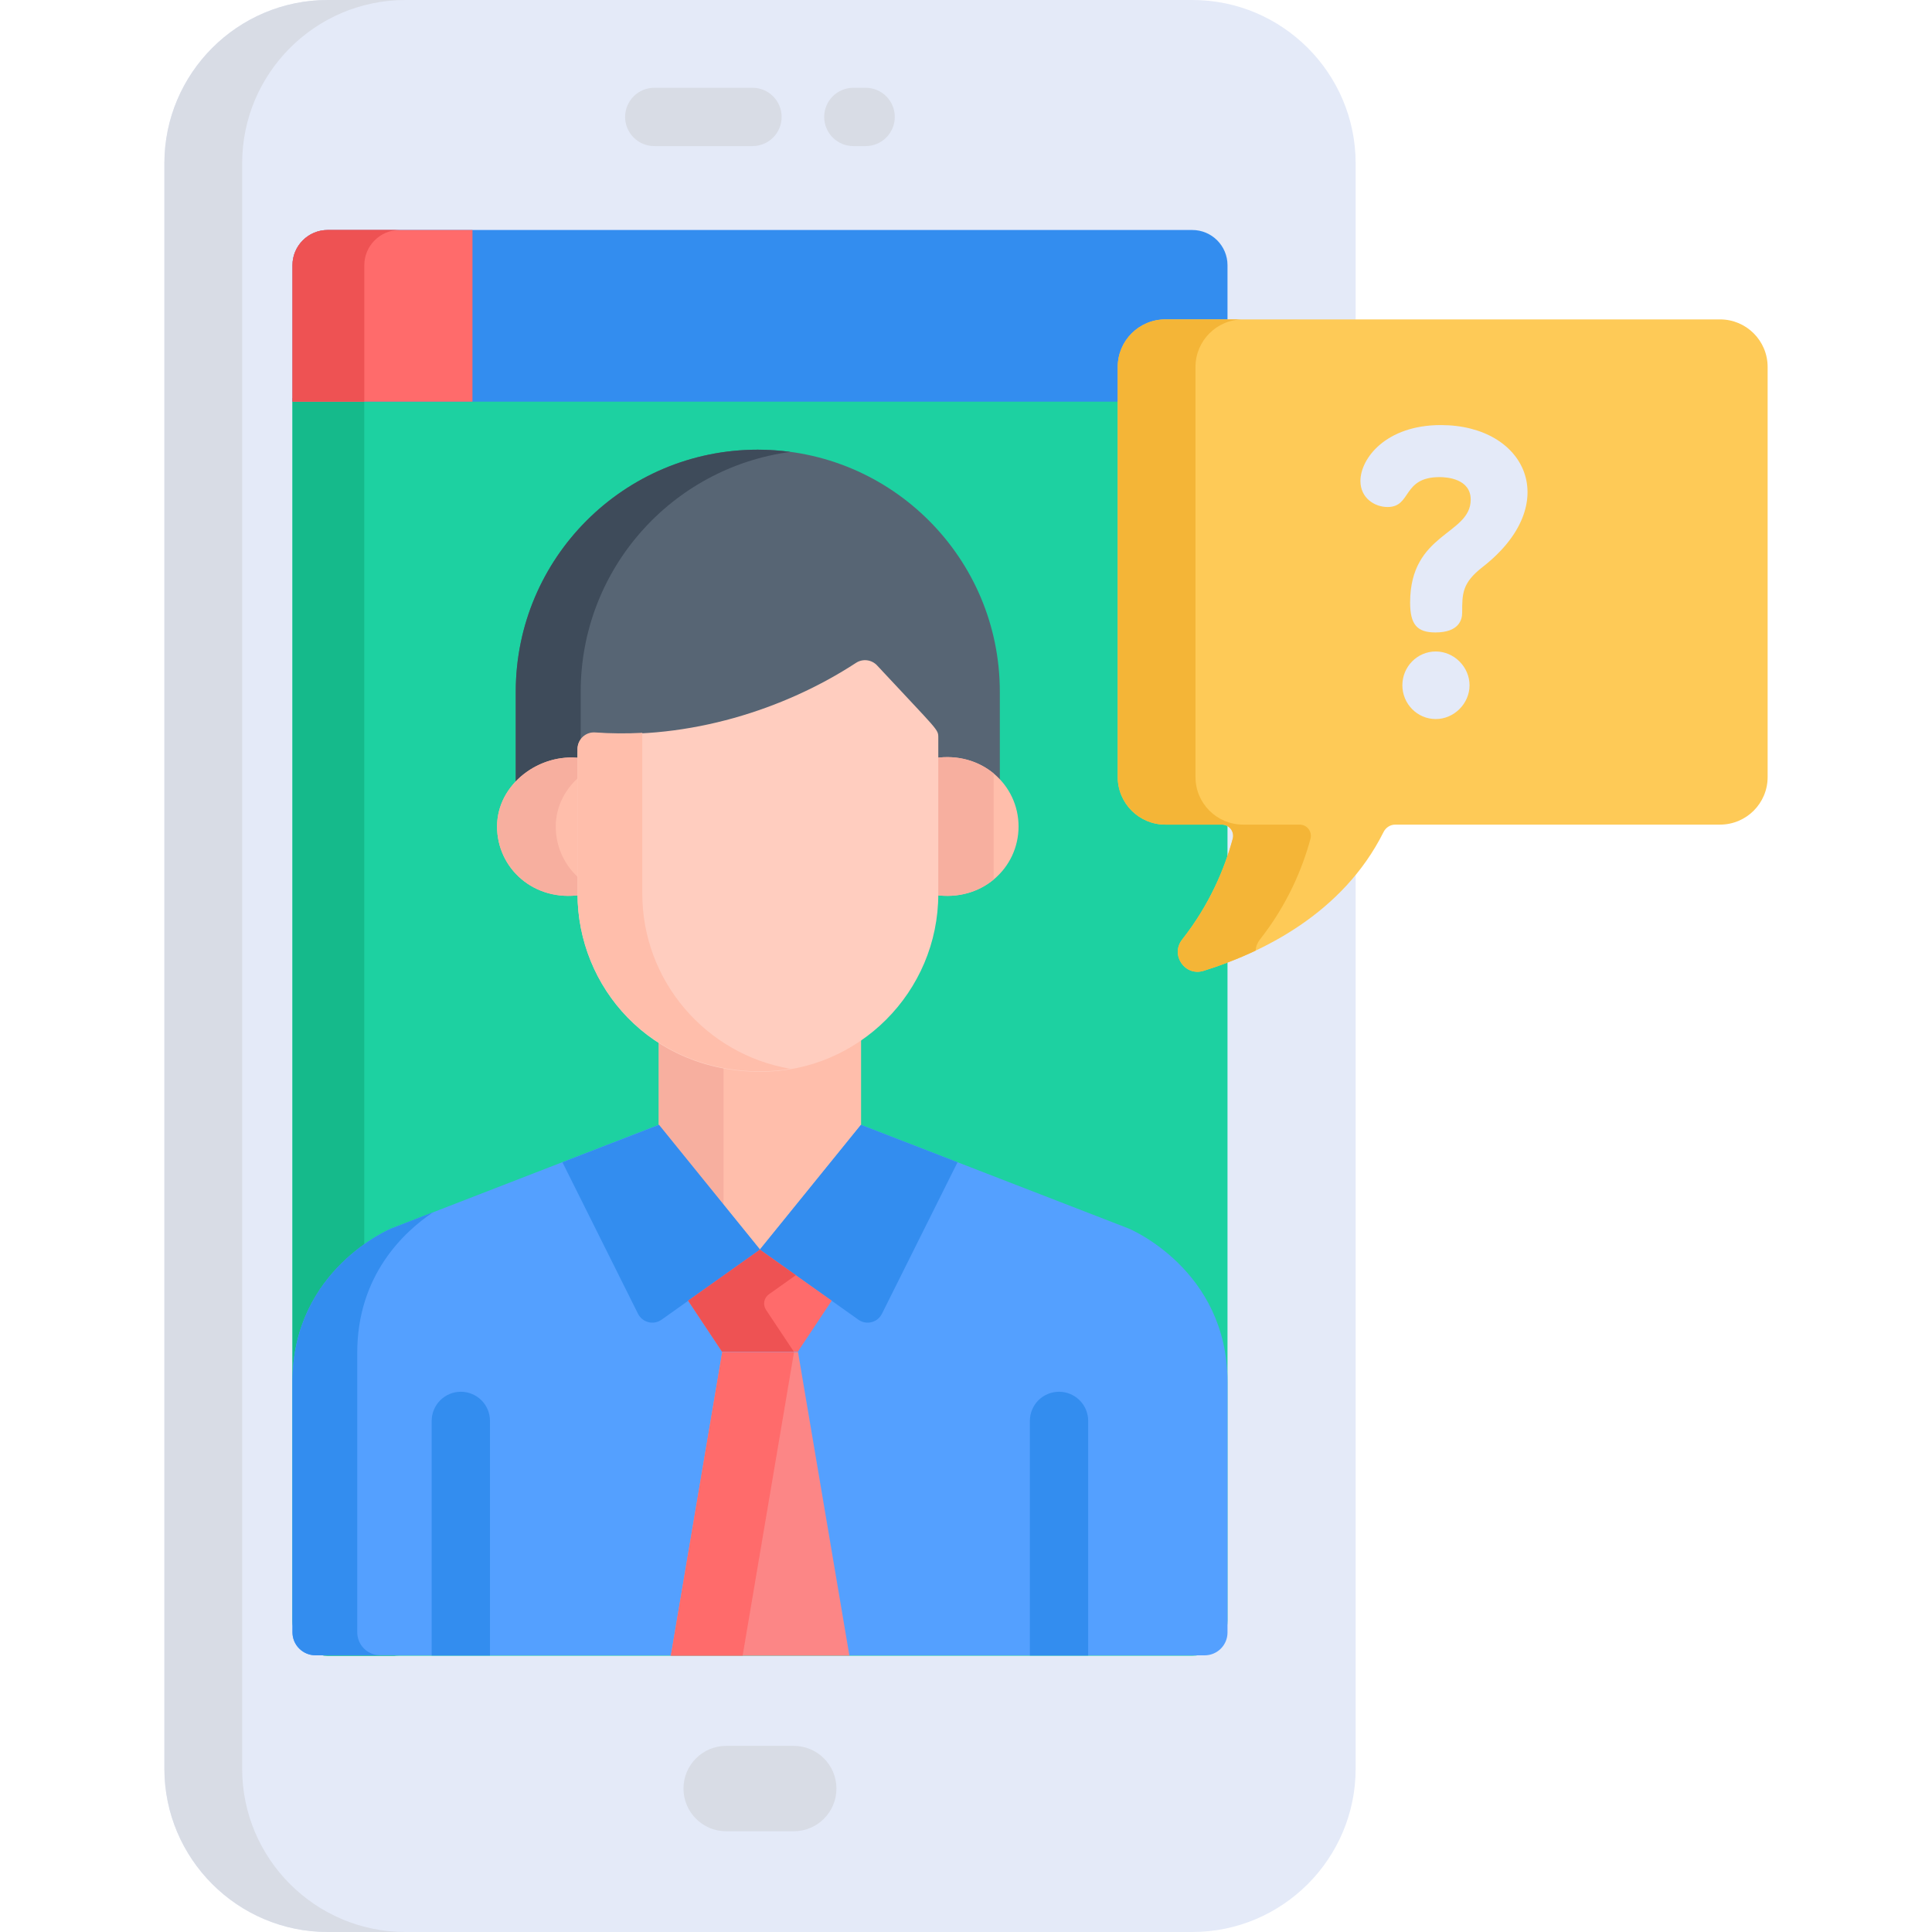 <svg xmlns="http://www.w3.org/2000/svg" width="65" height="65" viewBox="0 0 65 65" fill="none"><path d="M40.114 65H11.026C7.996 65 5.531 62.535 5.531 59.506V5.495C5.531 2.465 7.996 0 11.026 0H40.114C43.144 0 45.609 2.465 45.609 5.495V59.505C45.609 62.535 43.144 65 40.114 65Z" fill="#E4EAF8"></path><path d="M8.147 59.506V5.495C8.147 2.465 10.612 0 13.642 0H11.026C7.996 0 5.531 2.465 5.531 5.495V59.505C5.531 62.535 7.996 65 11.026 65H13.642C10.612 65 8.147 62.535 8.147 59.506Z" fill="#D8DCE5"></path><path d="M9.84 13.391V54.522C9.84 55.175 10.371 55.706 11.025 55.706H40.113C40.767 55.706 41.298 55.175 41.298 54.522V13.391H9.84Z" fill="#1DD1A1"></path><path d="M12.255 54.522V13.391H9.84V54.522C9.84 55.175 10.371 55.706 11.025 55.706H13.44C12.786 55.706 12.255 55.175 12.255 54.522Z" fill="#15BA8B"></path><path d="M26.704 61.611H24.431C23.638 61.611 22.995 60.967 22.995 60.174C22.995 59.381 23.638 58.738 24.431 58.738H26.704C27.498 58.738 28.141 59.381 28.141 60.174C28.141 60.967 27.498 61.611 26.704 61.611ZM25.316 4.915H22.012C21.752 4.915 21.503 4.812 21.319 4.628C21.135 4.444 21.031 4.194 21.031 3.934C21.031 3.674 21.135 3.424 21.319 3.24C21.503 3.056 21.752 2.953 22.012 2.953H25.316C25.576 2.953 25.826 3.056 26.01 3.24C26.194 3.424 26.297 3.674 26.297 3.934C26.297 4.194 26.194 4.444 26.01 4.628C25.826 4.812 25.576 4.915 25.316 4.915ZM29.123 4.915H28.71C28.45 4.915 28.201 4.812 28.017 4.628C27.832 4.444 27.729 4.194 27.729 3.934C27.729 3.674 27.832 3.424 28.017 3.24C28.201 3.056 28.45 2.953 28.71 2.953H29.123C29.383 2.953 29.633 3.056 29.817 3.24C30.001 3.424 30.104 3.674 30.104 3.934C30.104 4.194 30.001 4.444 29.817 4.628C29.633 4.812 29.383 4.915 29.123 4.915Z" fill="#D8DCE5"></path><path d="M9.84 8.923V13.513H41.298V8.923C41.298 8.27 40.767 7.738 40.113 7.738H11.025C10.371 7.738 9.84 8.27 9.84 8.923Z" fill="#338DEF"></path><path d="M15.896 7.738H11.025C10.371 7.738 9.84 8.27 9.84 8.923V13.513H15.895L15.896 7.738Z" fill="#FF6B6B"></path><path d="M13.442 7.738H11.025C10.371 7.738 9.84 8.27 9.84 8.923V13.513H12.257V8.923C12.257 8.27 12.789 7.738 13.442 7.738Z" fill="#EE5253"></path><path d="M57.87 10.746H39.206C38.322 10.746 37.605 11.463 37.605 12.346V26.143C37.605 27.026 38.322 27.743 39.206 27.743H41.108C41.358 27.743 41.539 27.979 41.474 28.22C41.2 29.226 40.697 30.435 39.774 31.609C39.366 32.127 39.865 32.858 40.494 32.662C42.45 32.054 45.175 30.742 46.548 27.992C46.624 27.841 46.775 27.743 46.943 27.743H57.87C58.754 27.743 59.47 27.027 59.47 26.143V12.346C59.47 11.463 58.754 10.746 57.87 10.746Z" fill="#FECA57"></path><path d="M42.389 31.609C43.313 30.435 43.816 29.226 44.09 28.22C44.155 27.979 43.974 27.743 43.724 27.743H41.822C40.938 27.743 40.221 27.026 40.221 26.143V12.346C40.221 11.463 40.938 10.746 41.822 10.746H39.206C38.322 10.746 37.605 11.463 37.605 12.346V26.143C37.605 27.026 38.322 27.743 39.206 27.743H41.108C41.358 27.743 41.539 27.979 41.474 28.22C41.2 29.226 40.697 30.435 39.773 31.609C39.366 32.127 39.865 32.858 40.494 32.662C41.034 32.494 41.632 32.273 42.245 31.982C42.253 31.846 42.304 31.715 42.389 31.609Z" fill="#F4B537"></path><path d="M48.304 21.918C47.685 21.918 47.181 22.428 47.181 23.055C47.181 23.682 47.685 24.192 48.304 24.192C48.921 24.192 49.441 23.671 49.441 23.055C49.441 22.439 48.921 21.918 48.304 21.918ZM48.474 14.301C46.629 14.301 45.77 15.424 45.77 16.183C45.77 16.751 46.241 17.058 46.684 17.058C47.501 17.058 47.163 16.052 48.435 16.052C48.68 16.052 49.48 16.107 49.48 16.809C49.48 18.001 47.442 17.915 47.442 20.272C47.442 21.006 47.672 21.278 48.292 21.278C49.076 21.278 49.193 20.861 49.193 20.612C49.193 19.969 49.193 19.614 49.875 19.081C52.604 16.959 51.355 14.301 48.474 14.301Z" fill="#E4EAF8"></path><path d="M25.495 15.129C20.997 15.129 17.352 18.775 17.352 23.272V26.495C17.896 25.99 18.67 25.716 19.426 25.817V25.411C19.426 25.089 19.701 24.834 20.021 24.858C23.169 25.084 26.373 24.084 28.796 22.501C28.905 22.43 29.037 22.399 29.166 22.415C29.296 22.431 29.416 22.492 29.505 22.588C31.576 24.814 31.564 24.728 31.564 25.019V25.815C32.392 25.691 33.127 25.947 33.638 26.422V23.272C33.638 18.775 29.992 15.129 25.495 15.129Z" fill="#576574"></path><path d="M19.537 23.272C19.537 19.146 22.607 15.738 26.588 15.204C26.226 15.155 25.86 15.13 25.495 15.129C20.997 15.129 17.352 18.775 17.352 23.272V26.495C17.896 25.99 18.67 25.716 19.426 25.817V25.411C19.426 25.286 19.468 25.171 19.537 25.079V23.272Z" fill="#3E4B5A"></path><path d="M31.456 25.504V29.965C31.456 30.013 31.454 30.061 31.453 30.109C33.031 30.348 34.268 29.207 34.268 27.807C34.268 26.403 33.03 25.268 31.456 25.504ZM19.534 29.965V25.506C18.16 25.322 16.723 26.377 16.723 27.807C16.723 29.206 17.956 30.348 19.538 30.109C19.536 30.061 19.534 30.013 19.534 29.965Z" fill="#FFBEAB"></path><path d="M33.431 26.023C32.927 25.605 32.233 25.387 31.456 25.504V29.965C31.456 30.013 31.454 30.061 31.453 30.109C32.231 30.227 32.926 30.009 33.431 29.59V26.023ZM19.534 29.59C19.272 29.373 19.061 29.1 18.916 28.792C18.771 28.483 18.697 28.147 18.698 27.807C18.698 27.116 19.033 26.514 19.534 26.096V25.506C18.16 25.322 16.723 26.377 16.723 27.807C16.723 29.206 17.956 30.348 19.538 30.109C19.536 30.061 19.534 30.013 19.534 29.965V29.59Z" fill="#F7AF9F"></path><path d="M25.581 35.841C24.266 35.841 23.11 35.48 22.164 34.875V38.071L25.567 42.271L28.97 38.071V34.785C27.974 35.474 26.792 35.842 25.581 35.841Z" fill="#FFBEAB"></path><path d="M24.343 35.72C23.532 35.569 22.8 35.274 22.164 34.867V38.063L24.343 40.753V35.72Z" fill="#F7AF9F"></path><path d="M37.968 41.33L28.967 37.844L25.564 42.044L22.161 37.844L13.169 41.33C13.169 41.33 9.84 42.699 9.84 46.494V54.917C9.84 55.123 9.921 55.32 10.067 55.465C10.212 55.61 10.409 55.692 10.614 55.692H40.53C40.734 55.692 40.929 55.611 41.073 55.467C41.217 55.323 41.298 55.128 41.298 54.924V46.494C41.298 42.699 37.968 41.33 37.968 41.33Z" fill="#54A0FF"></path><path d="M12.019 54.916V45.512C12.019 42.908 13.586 41.446 14.57 40.785L13.169 41.328C13.169 41.328 9.84 42.697 9.84 46.492V54.916C9.84 55.121 9.921 55.318 10.067 55.463C10.212 55.609 10.409 55.69 10.614 55.69H12.793C12.692 55.69 12.591 55.67 12.497 55.631C12.403 55.593 12.318 55.535 12.246 55.464C12.174 55.392 12.117 55.306 12.078 55.212C12.039 55.118 12.019 55.017 12.019 54.916Z" fill="#338DEF"></path><path d="M29.509 22.388C29.42 22.292 29.3 22.231 29.17 22.215C29.04 22.199 28.909 22.23 28.8 22.301C26.377 23.884 23.173 24.884 20.024 24.658C19.705 24.634 19.43 24.889 19.43 25.211V30.076C19.43 33.203 21.88 36.059 25.585 36.059C28.884 36.059 31.568 33.375 31.568 30.076V24.819C31.568 24.528 31.58 24.614 29.509 22.388Z" fill="#FFCDBF"></path><path d="M21.609 30.06V24.655C21.082 24.683 20.552 24.68 20.024 24.642C19.705 24.618 19.43 24.873 19.43 25.195V30.06C19.43 33.187 21.88 36.043 25.585 36.043C25.927 36.043 26.262 36.012 26.588 35.957C23.766 35.478 21.609 33.017 21.609 30.06Z" fill="#FFBEAB"></path><path d="M29.671 44.202L32.215 39.102L28.965 37.844L25.562 42.044L28.88 44.4C28.943 44.445 29.015 44.475 29.091 44.49C29.168 44.504 29.246 44.502 29.321 44.483C29.396 44.464 29.466 44.429 29.527 44.381C29.587 44.332 29.636 44.271 29.671 44.202Z" fill="#338DEF"></path><path d="M21.466 44.202L18.922 39.102L22.172 37.844L25.575 42.044L22.257 44.4C22.194 44.445 22.122 44.475 22.046 44.49C21.97 44.504 21.891 44.502 21.816 44.483C21.741 44.464 21.671 44.429 21.611 44.381C21.55 44.332 21.501 44.271 21.466 44.202Z" fill="#338DEF"></path><path d="M25.569 42.046V42.043L25.567 42.044L25.565 42.043V42.046L23.152 43.76L24.293 45.476H26.842L27.982 43.76L25.569 42.046Z" fill="#FF6B6B"></path><path d="M22.57 55.703H28.577L26.848 45.488H24.299L22.57 55.703Z" fill="#FC8686"></path><path d="M26.775 42.902L25.569 42.046V42.043L25.567 42.044L25.565 42.043V42.046L23.152 43.76L24.293 45.476H26.708L25.771 44.067C25.717 43.984 25.696 43.884 25.714 43.787C25.732 43.69 25.787 43.603 25.868 43.546L26.775 42.902Z" fill="#EE5253"></path><path d="M24.299 45.488L22.57 55.703H24.985L26.714 45.488H24.299Z" fill="#FF6B6B"></path><path d="M16.485 55.699V47.805C16.485 47.545 16.382 47.295 16.198 47.111C16.014 46.928 15.765 46.824 15.504 46.824C15.244 46.824 14.995 46.928 14.811 47.111C14.627 47.295 14.523 47.545 14.523 47.805V55.699H16.485ZM36.611 55.699V47.805C36.611 47.545 36.507 47.295 36.323 47.111C36.139 46.928 35.89 46.824 35.63 46.824C35.37 46.824 35.12 46.928 34.936 47.111C34.752 47.295 34.649 47.545 34.649 47.805V55.699H36.611Z" fill="#338DEF"></path></svg>